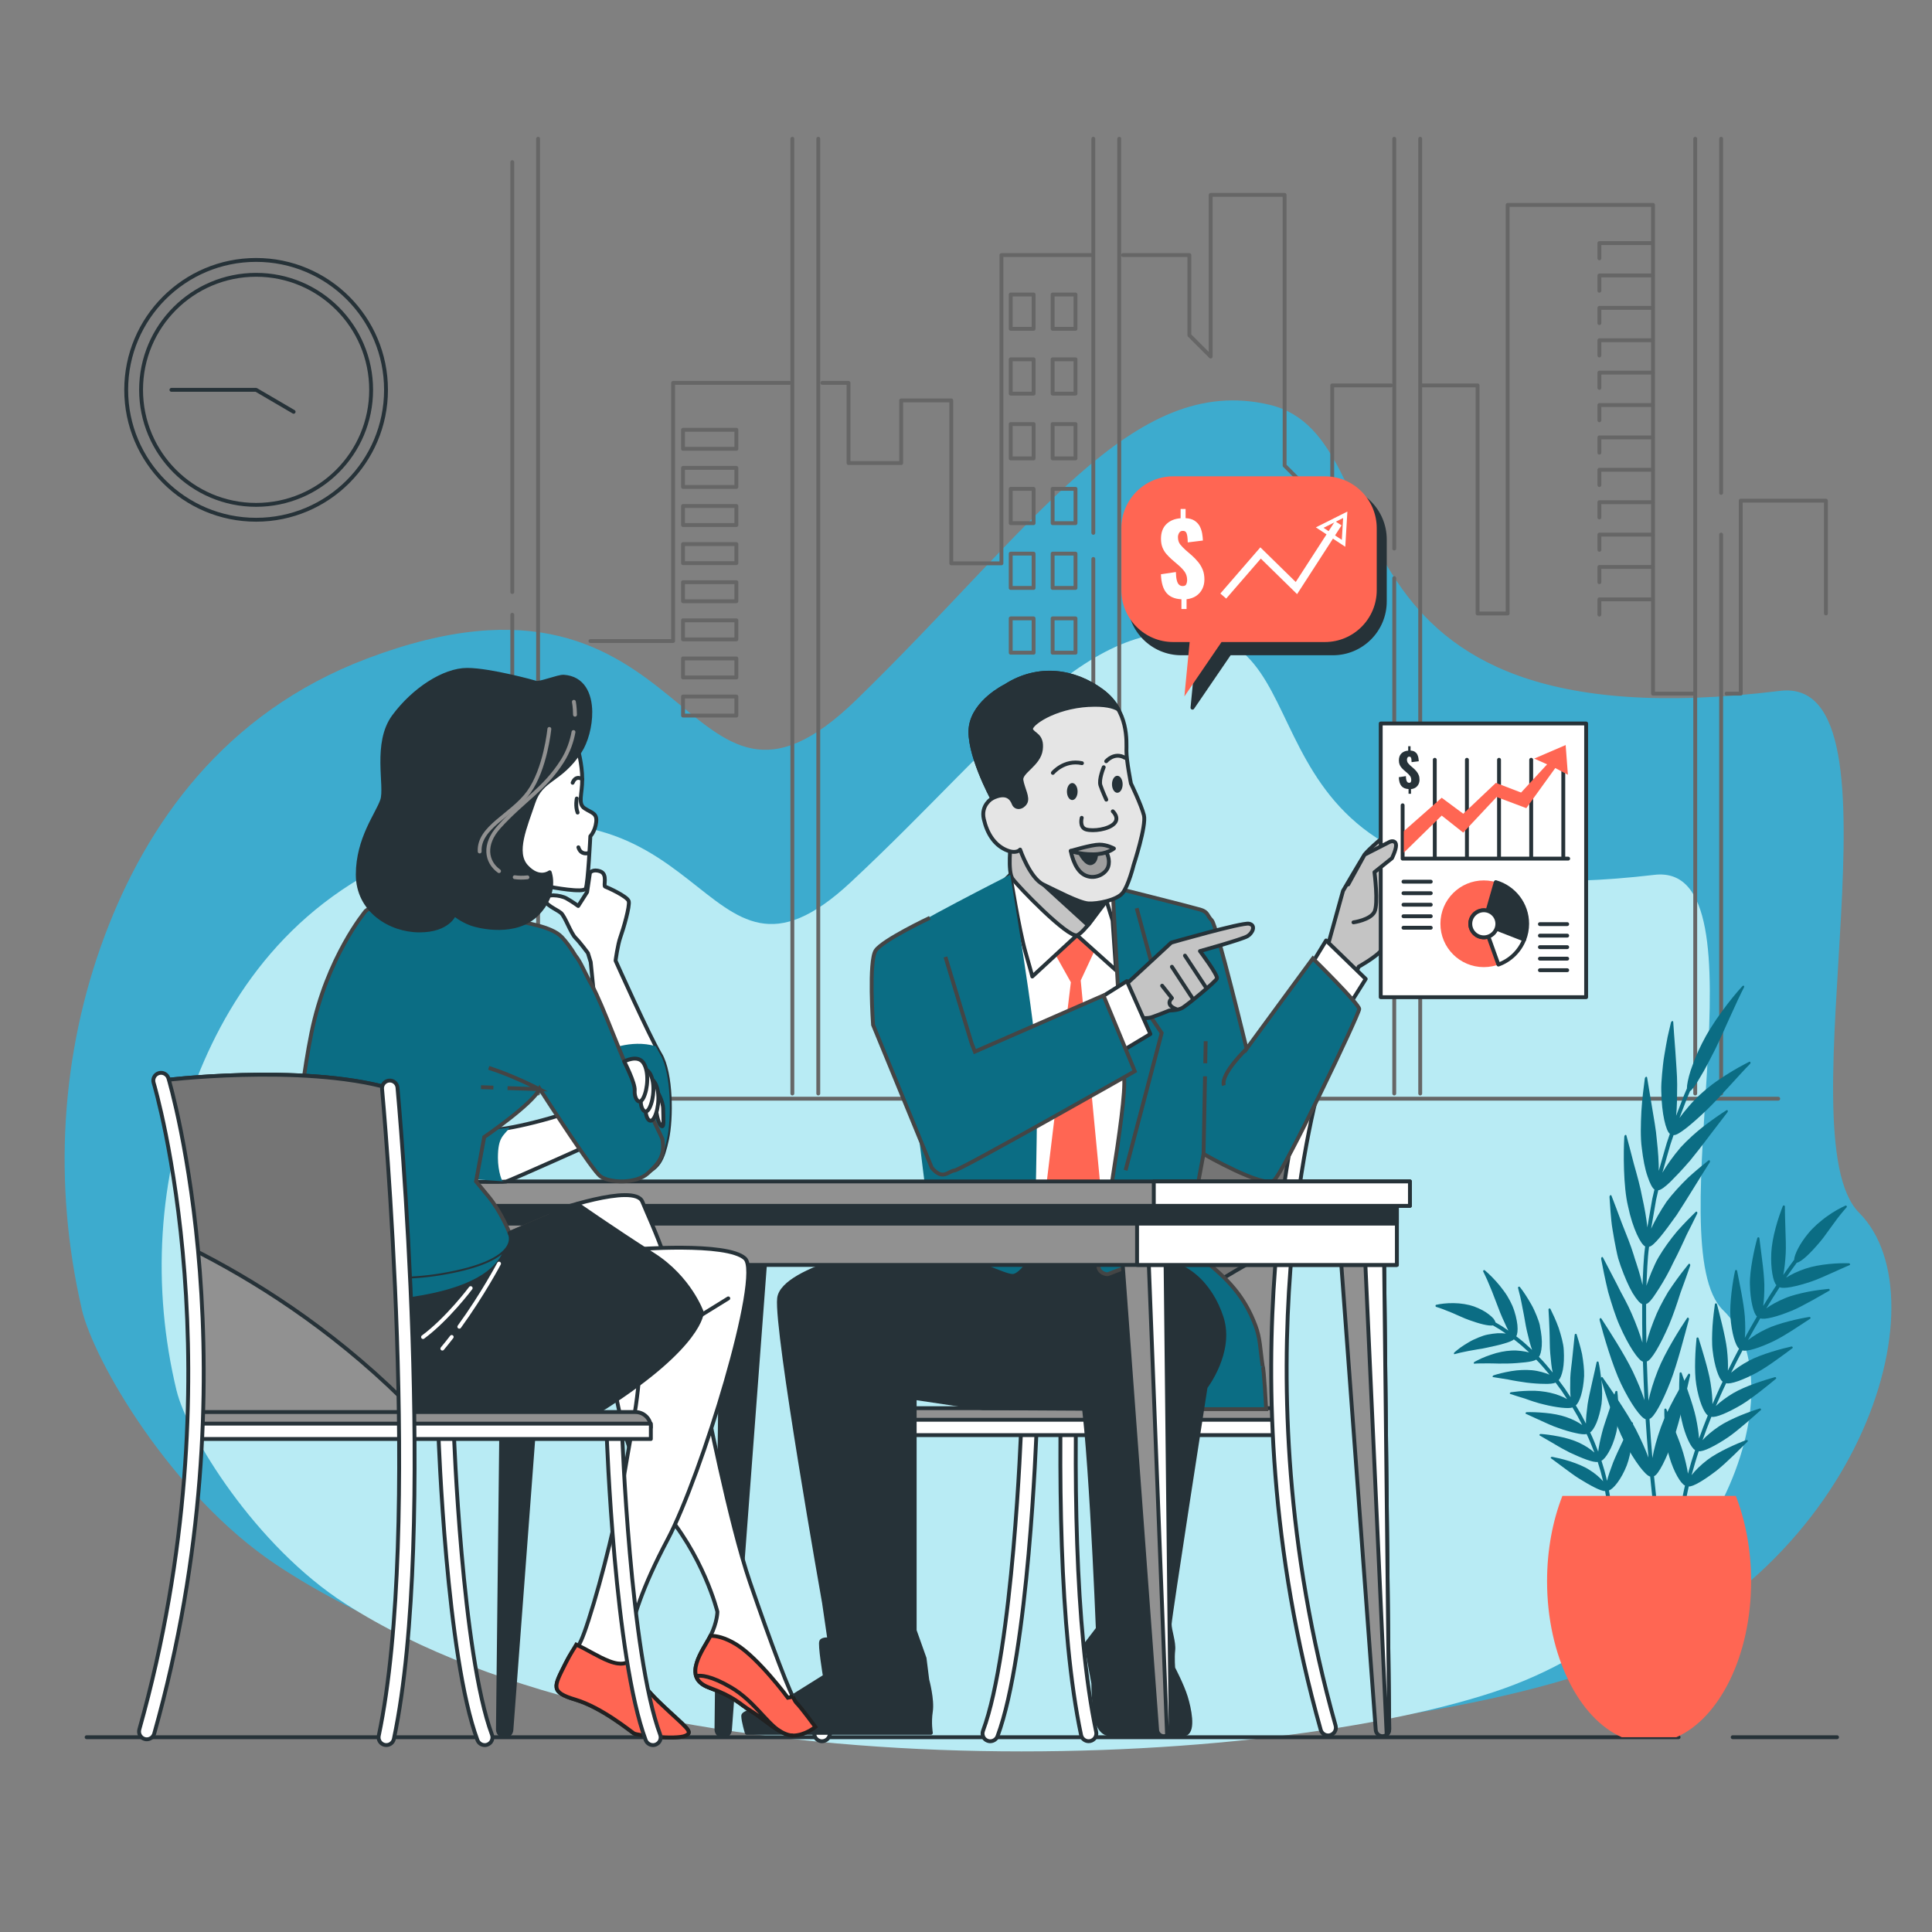 <?xml version="1.0" encoding="UTF-8"?>
<svg id="Layer_1" data-name="Layer 1" xmlns="http://www.w3.org/2000/svg" viewBox="0 0 500 500">
  <rect x="0" y="0" width="500" height="500" fill="#808080" stroke="none"/>
  <defs>
    <style>
      .cls-1 {
        fill: #3dabce;
      }

      .cls-2, .cls-3, .cls-4, .cls-5, .cls-6, .cls-7, .cls-8, .cls-9, .cls-10, .cls-11, .cls-12, .cls-13, .cls-14 {
        stroke-linecap: round;
        stroke-linejoin: round;
      }

      .cls-2, .cls-4, .cls-5, .cls-6, .cls-7, .cls-10, .cls-11, .cls-12, .cls-13, .cls-14 {
        stroke: #263238;
      }

      .cls-2, .cls-15 {
        fill: #fff;
      }

      .cls-3 {
        stroke: #666;
      }

      .cls-3, .cls-16, .cls-6, .cls-17, .cls-8, .cls-9, .cls-10, .cls-12 {
        fill: none;
      }

      .cls-4 {
        fill: #919191;
      }

      .cls-18, .cls-13 {
        fill: #263238;
      }

      .cls-5 {
        fill: #9e9e9e;
      }

      .cls-19 {
        fill: #b8ebf4;
      }

      .cls-16, .cls-20, .cls-21, .cls-17, .cls-22 {
        stroke-miterlimit: 10;
      }

      .cls-16, .cls-17, .cls-8 {
        stroke: #fff;
      }

      .cls-20 {
        stroke: #444;
      }

      .cls-20, .cls-23, .cls-22 {
        fill: #0b6d84;
      }

      .cls-6 {
        stroke-width: 1px;
      }

      .cls-7 {
        fill: #c4c4c4;
      }

      .cls-21 {
        stroke: #212121;
      }

      .cls-21, .cls-24 {
        fill: #ff6653;
      }

      .cls-17 {
        stroke-width: 2px;
      }

      .cls-22 {
        stroke: #444545;
      }

      .cls-9 {
        stroke: #919191;
      }

      .cls-11 {
        fill: #757575;
      }

      .cls-12 {
        stroke-width: 1px;
      }

      .cls-14 {
        fill: #e5e5e5;
      }
    </style>
  </defs>
  <path class="cls-1" d="M21.15,338.73c-7.41-32.14-5.59-65.84,6.01-96.72,10.7-28.48,30.66-57.49,67.8-71.56,86.26-32.68,80.67,55.39,126.7,10.62,46.03-44.77,71.29-84.82,106.98-76.29,35.69,8.53,8.35,89.19,132.01,74.02,34.71-4.26.58,115.14,20.48,135.05,22.38,22.38-.12,94.93-68.28,118.36-72.84,25.04-252.65,31.87-341.42-27.31-26.85-17.9-47.14-52.51-50.29-66.16Z"/>
  <path class="cls-19" d="M45.69,359.89c-6.45-26.83-4.86-54.95,5.23-80.72,9.31-23.77,26.68-47.98,59-59.73,75.06-27.28,70.2,46.23,110.26,8.87,40.06-37.36,62.04-70.79,93.09-63.68s7.26,74.44,114.88,61.78c30.21-3.55.5,96.1,17.83,112.71,19.48,18.68-.11,79.23-59.42,98.78-63.38,20.9-219.86,26.6-297.1-22.8-23.36-14.94-41.02-43.82-43.76-55.22Z"/>
  <g id="Floor">
    <g>
      <line class="cls-10" x1="448.42" y1="449.59" x2="475.42" y2="449.59"/>
      <line class="cls-10" x1="22.42" y1="449.59" x2="434.42" y2="449.59"/>
    </g>
  </g>
  <g id="City">
    <g>
      <polyline class="cls-3" points="446.84 179.51 450.5 179.51 450.5 129.57 472.55 129.57 472.55 158.76"/>
      <polyline class="cls-3" points="367.96 99.74 382.4 99.74 382.4 158.76 390.18 158.76 390.18 53.04 427.8 53.04 427.8 179.51 438.14 179.51"/>
      <polyline class="cls-3" points="290.64 66.01 307.81 66.01 307.81 86.77 313.32 92.28 313.32 50.44 332.46 50.44 332.46 120.49 344.78 132.82 344.78 99.74 359.99 99.74"/>
      <polyline class="cls-3" points="212.82 99.09 219.6 99.09 219.6 119.84 233.22 119.84 233.22 103.63 246.19 103.63 246.19 145.79 259.17 145.79 259.17 66.01 282.27 66.01"/>
      <polyline class="cls-3" points="152.8 165.9 174.2 165.9 174.2 99.09 204.31 99.09"/>
      <polyline class="cls-3" points="427.73 62.91 413.92 62.91 413.92 66.86"/>
      <polyline class="cls-3" points="427.73 71.29 413.92 71.29 413.92 75.24"/>
      <polyline class="cls-3" points="427.73 79.68 413.92 79.68 413.92 83.62"/>
      <polyline class="cls-3" points="427.73 88.06 413.92 88.06 413.92 92"/>
      <polyline class="cls-3" points="427.73 96.44 413.92 96.44 413.92 100.38"/>
      <polyline class="cls-3" points="427.73 104.82 413.92 104.82 413.92 108.77"/>
      <polyline class="cls-3" points="427.73 113.2 413.92 113.2 413.92 117.15"/>
      <polyline class="cls-3" points="427.73 121.58 413.92 121.58 413.92 125.53"/>
      <polyline class="cls-3" points="427.73 129.97 413.92 129.97 413.92 133.91"/>
      <polyline class="cls-3" points="427.73 138.35 413.92 138.35 413.92 142.29"/>
      <polyline class="cls-3" points="427.73 146.73 413.92 146.73 413.92 150.67"/>
      <polyline class="cls-3" points="427.73 155.11 413.92 155.11 413.92 159.06"/>
      <rect class="cls-3" x="176.77" y="111.23" width="13.8" height="4.93"/>
      <rect class="cls-3" x="176.77" y="121.09" width="13.8" height="4.93"/>
      <rect class="cls-3" x="176.77" y="130.95" width="13.8" height="4.93"/>
      <rect class="cls-3" x="176.77" y="140.81" width="13.8" height="4.93"/>
      <rect class="cls-3" x="176.77" y="150.67" width="13.8" height="4.93"/>
      <rect class="cls-3" x="176.77" y="160.54" width="13.8" height="4.93"/>
      <rect class="cls-3" x="176.77" y="170.4" width="13.8" height="4.93"/>
      <rect class="cls-3" x="176.77" y="180.26" width="13.8" height="4.93"/>
      <g>
        <rect class="cls-3" x="261.57" y="76.22" width="5.92" height="8.88"/>
        <rect class="cls-3" x="272.42" y="76.22" width="5.92" height="8.88"/>
      </g>
      <g>
        <rect class="cls-3" x="261.57" y="92.99" width="5.92" height="8.88"/>
        <rect class="cls-3" x="272.42" y="92.99" width="5.92" height="8.88"/>
      </g>
      <g>
        <rect class="cls-3" x="261.57" y="109.75" width="5.92" height="8.88"/>
        <rect class="cls-3" x="272.42" y="109.75" width="5.92" height="8.88"/>
      </g>
      <g>
        <rect class="cls-3" x="261.57" y="126.51" width="5.92" height="8.88"/>
        <rect class="cls-3" x="272.42" y="126.51" width="5.92" height="8.88"/>
      </g>
      <g>
        <rect class="cls-3" x="261.57" y="143.28" width="5.92" height="8.88"/>
        <rect class="cls-3" x="272.42" y="143.28" width="5.92" height="8.88"/>
      </g>
      <g>
        <rect class="cls-3" x="261.57" y="160.04" width="5.92" height="8.88"/>
        <rect class="cls-3" x="272.42" y="160.04" width="5.92" height="8.88"/>
      </g>
    </g>
  </g>
  <g id="Window">
    <g>
      <g>
        <line class="cls-3" x1="132.58" y1="153.21" x2="132.58" y2="41.96"/>
        <line class="cls-3" x1="132.58" y1="284.91" x2="132.58" y2="159.1"/>
      </g>
      <line class="cls-3" x1="168.8" y1="284.34" x2="460.2" y2="284.34"/>
      <g>
        <line class="cls-3" x1="205.06" y1="283" x2="205.06" y2="35.91"/>
        <line class="cls-3" x1="211.77" y1="283" x2="211.77" y2="35.91"/>
      </g>
      <g>
        <line class="cls-3" x1="282.95" y1="137.9" x2="282.95" y2="35.91"/>
        <line class="cls-3" x1="282.95" y1="283" x2="282.95" y2="144.66"/>
        <line class="cls-3" x1="289.66" y1="283" x2="289.66" y2="35.91"/>
      </g>
      <g>
        <line class="cls-3" x1="360.83" y1="141.96" x2="360.83" y2="35.91"/>
        <line class="cls-3" x1="360.83" y1="283" x2="360.83" y2="149.61"/>
        <line class="cls-3" x1="367.55" y1="283" x2="367.55" y2="35.91"/>
      </g>
      <g>
        <line class="cls-3" x1="438.72" y1="283" x2="438.72" y2="35.91"/>
        <line class="cls-3" x1="445.43" y1="127.55" x2="445.43" y2="35.91"/>
        <line class="cls-3" x1="445.43" y1="283" x2="445.43" y2="138.35"/>
      </g>
      <line class="cls-3" x1="139.26" y1="283" x2="139.26" y2="35.91"/>
    </g>
  </g>
  <path class="cls-23" d="M398.55,343.19c-.16-.84-.49-1.73-.87-2.68-.39-.94-.82-1.95-1.35-2.87-1.04-1.85-2.19-3.58-2.99-4.56-.18-.23-.54-.05-.47.24.15.61.35,1.42.58,2.33.21.92.41,1.97.61,3.01.44,2.06.74,4.26,1.11,5.83.24.97.46,1.88.67,2.71.22.83.44,1.55.67,2.15l-2-1.82c-.67-.61-1.4-1.13-2.11-1.7.3-.48.44-1.55.3-2.95-.16-1.36-.54-3.14-1.3-4.95-.33-.78-.79-1.64-1.33-2.54-.55-.89-1.21-1.75-1.89-2.61-1.37-1.68-2.89-3.17-3.9-4.01-.23-.2-.55.05-.42.32.29.58.66,1.34,1.05,2.21.37.87.78,1.85,1.2,2.86.76,1.97,1.55,4.04,2.15,5.59.39.94.76,1.8,1.13,2.56.34.79.67,1.49.98,2.05l-1.64-1.12-1.71-1.01c-.05-.27-.22-.59-.49-.95-.29-.34-.68-.7-1.17-1.08-.96-.78-2.35-1.53-3.94-2.11-1.42-.5-3.37-.82-5.21-.84-1.84-.03-3.55.2-4.54.44-.23.06-.21.47,0,.53.94.27,2.47.84,4.03,1.5,1.57.65,3.16,1.44,4.45,1.89,2.67.97,5.09,1.6,6.23,1.41l1.7,1c.56.35,1.09.74,1.63,1.1-.63-.07-1.35-.11-2.13-.08-.8.06-1.65.17-2.52.34-.72.13-1.56.41-2.41.76-.85.36-1.69.72-2.5,1.21-.8.47-1.55.95-2.18,1.39-.64.47-1.17.91-1.56,1.25-.18.15-.18.52,0,.47.78-.24,2.1-.53,3.63-.83.78-.14,1.59-.28,2.37-.42.79-.11,1.57-.24,2.28-.41,1.61-.35,3.14-.66,4.43-1.05,1.27-.36,2.23-.71,2.67-1.12.67.55,1.38,1.05,2.02,1.63l1.93,1.75c-.62-.16-1.33-.3-2.11-.39-.78-.1-1.62-.15-2.54-.09-1.52.07-3.45.44-5.23,1.07-.89.3-1.71.61-2.44.94-.73.34-1.36.66-1.82.91-.21.11-.27.48-.08.47.85-.08,2.24-.07,3.85-.08.8-.01,1.61.05,2.44.05.84,0,1.64-.01,2.36-.01,1.63-.03,3.28-.18,4.58-.32,1.3-.14,2.33-.37,2.81-.7,1.24,1.22,2.33,2.57,3.45,3.9-1.19-.48-2.73-.97-4.55-1.15-1.54-.13-3.49-.09-5.37.24-1.88.32-3.54.75-4.56,1.09-.23.08-.35.43-.15.45.88.14,2.34.37,3.89.62,1.55.34,3.39.6,4.81.81,1.64.2,3.27.32,4.62.32,1.32.04,2.36-.06,2.88-.33l1.55,2.1,1.44,2.17c-1.11-.61-2.61-1.25-4.42-1.65-1.51-.33-3.48-.58-5.41-.5-1.91.04-3.65.23-4.71.38-.25.05-.4.36-.21.43.84.28,2.25.74,3.86,1.22,1.56.57,3.32,1.16,4.79,1.49,1.62.41,3.23.7,4.57.85,1.34.14,2.36.17,2.91-.06l1.32,2.25,1.21,2.31c-1.04-.73-2.47-1.51-4.23-2.09-1.44-.5-3.41-.88-5.34-1.05-1.91-.18-3.66-.23-4.79-.19-.25,0-.44.33-.24.41.87.37,2.21,1.05,3.78,1.73,1.53.7,3.17,1.47,4.61,1.94,1.57.57,3.13,1.03,4.45,1.31,1.28.3,2.32.42,2.89.26.75,1.57,1.39,3.19,2.02,4.8-.96-.84-2.32-1.77-3.96-2.55-1.4-.64-3.29-1.24-5.19-1.6-1.88-.38-3.61-.59-4.73-.66-.25-.02-.47.28-.29.38.83.45,2.08,1.25,3.57,2.07,1.39.86,3.03,1.76,4.33,2.41,3.07,1.42,5.94,2.57,7.13,2.38l.76,2.49.64,2.52c-.84-.95-2.06-2.05-3.62-3-1.26-.82-3.17-1.59-4.94-2.17-1.83-.58-3.57-.96-4.62-1.16-.24-.05-.5.22-.34.35.7.55,1.98,1.42,3.27,2.42,1.35.98,2.75,2.07,4.02,2.85,2.83,1.76,5.57,3.26,6.74,3.24.31,1.7.54,3.42.61,5.13.01.21.24.37.52.38.28,0,.51-.19.5-.42-.08-1.78-.31-3.53-.63-5.27,1.1-.31,3.18-2.83,4.6-6.45.59-1.54,1.07-3.67,1.3-5.71.29-2.06.28-3.99.32-5.21,0-.28-.39-.33-.51-.07-.51,1.11-1.34,2.93-2.21,4.85-.91,1.91-1.81,3.84-2.42,5.35-.7,1.86-1.29,3.52-1.58,4.77-.2-.88-.44-1.75-.66-2.62l-.78-2.59c.52-.23,1.2-1.03,1.89-2.24.7-1.22,1.36-2.84,1.84-4.7.45-1.62.59-3.72.65-5.78-.02-2.01-.11-3.99-.27-5.15-.03-.27-.43-.27-.52,0-.34,1.15-1.01,3.08-1.67,5.04-.63,1.95-1.4,4.02-1.77,5.56-.49,1.92-.86,3.64-.99,4.92-.65-1.68-1.31-3.36-2.09-4.98.49-.29,1.08-1.17,1.64-2.46.52-1.27.99-2.95,1.3-4.87.21-1.61.21-3.76.02-5.78-.22-1.99-.51-3.94-.78-5.07-.06-.26-.46-.22-.51.05-.23,1.17-.7,3.15-1.15,5.17-.43,2-.95,4.12-1.18,5.7-.25,1.95-.45,3.71-.43,4.99l-1.25-2.39-1.37-2.33c.45-.34.97-1.29,1.36-2.61.39-1.32.68-3.04.79-4.97.05-1.62-.19-3.72-.54-5.73-.45-1.99-1.02-3.89-1.39-5.05-.08-.27-.49-.18-.51.1-.12,1.23-.33,3.23-.55,5.34-.18,2.05-.55,4.21-.59,5.8-.04,1.95-.07,3.73.08,5.01l-1.49-2.25-1.6-2.17c.42-.39.82-1.37,1.1-2.74.25-1.35.34-3.1.22-5.04-.07-1.69-.68-3.73-1.32-5.75-.7-1.96-1.58-3.78-2.13-4.9-.14-.25-.52-.12-.5.17.1,1.25.17,3.33.26,5.41.09,2.09.03,4.31.19,5.89.18,1.97.33,3.75.64,4.99-1.15-1.38-2.29-2.79-3.57-4.06.37-.44.64-1.46.74-2.87.1-1.41-.08-3.13-.48-5.07Z"/>
  <path class="cls-23" d="M437.18,300.63c1.5-1.84,3.5-4.37,5.28-6.77,1.82-2.37,3.54-4.62,4.59-5.99.25-.31.05-.72-.25-.53-1.33.83-3.42,2.27-5.69,3.98-2.23,1.72-4.45,3.76-6.13,5.58-1.95,2.29-3.61,4.63-4.75,6.58l1.38-4.88.7-2.43.81-2.4c1.16.14,4.66-2.76,8.7-6.62,3.47-3.37,8.63-9.37,11.07-11.79.27-.29.1-.72-.21-.56-1.37.71-3.69,1.91-6.03,3.44-1.17.76-2.42,1.57-3.54,2.42-1.12.86-2.18,1.73-3.08,2.57-1.13,1.03-2.13,2.1-3.02,3.14-.9,1.04-1.7,2.04-2.36,2.95.91-2.3,1.72-4.64,2.72-6.91.64-.45,1.6-1.79,2.68-3.71,1.18-1.88,2.41-4.38,3.81-7.08.6-1.21,1.23-2.62,1.92-4.08.33-.74.66-1.5,1-2.26.35-.76.69-1.51,1.03-2.26,1.35-3,2.66-5.81,3.53-7.48.2-.38-.13-.62-.43-.3-1.31,1.41-3.32,3.82-5.29,6.54-.49.68-.98,1.38-1.47,2.07-.46.71-.92,1.42-1.37,2.12-.9,1.39-1.66,2.78-2.28,4.01-1.33,2.56-2.26,5.06-2.97,7.09-.65,2.06-.97,3.71-.96,4.64l-.75,1.74-.68,1.77-1.36,3.54c.11-1.1.19-2.36.22-3.72.02-1.36.04-2.83.05-4.33,0-1.27-.06-2.69-.17-4.19-.1-1.49-.2-3.03-.3-4.52-.26-3.01-.41-5.8-.55-7.53-.03-.39-.49-.24-.6.2-.22.96-.51,2.22-.85,3.65-.28,1.45-.57,3.07-.84,4.71-.3,1.64-.44,3.37-.6,4.96-.14,1.61-.25,3.1-.2,4.4.08,5.89,1.23,10.35,2.22,11.04l-.8,2.37c-.25.8-.46,1.6-.7,2.4l-1.37,4.81c.02-2.21-.17-5.02-.51-8.05-.19-2.5-.78-5.67-1.27-8.64-.5-2.99-.96-5.76-1.24-7.45-.06-.39-.52-.19-.59.25-.25,1.97-.7,5.15-.89,8.5-.17,3.37-.26,6.84.1,9.43.34,2.93.82,5.47,1.49,7.37.62,1.89,1.27,3.11,1.79,3.41l-.56,2.43-.43,2.46-.85,4.93c-.21-2.2-.69-4.97-1.36-7.96-.45-2.48-1.3-5.56-2.13-8.49-.73-2.89-1.47-5.63-1.92-7.31-.1-.38-.53-.14-.55.31-.24,3.97-.28,12.92.97,17.99,1.19,5.78,3.34,9.92,4.43,10.38-.46,3.3-.52,6.64-.69,9.97-.24-1.08-.57-2.3-.96-3.6-.2-.65-.41-1.33-.64-2.03-.24-.7-.48-1.41-.68-2.13-.72-2.41-1.95-5.4-3.07-8.23-1.03-2.81-2.05-5.47-2.68-7.1-.14-.37-.54-.08-.51.37.07.99.17,2.3.27,3.79.13,1.48.24,3.11.55,4.81.27,1.68.58,3.39.91,4.98.17.79.32,1.56.52,2.28.22.72.44,1.4.66,2.02,1.01,2.81,2.06,5.2,3.04,6.89,1.03,1.68,1.92,2.73,2.5,2.91-.03,3.32.02,6.65.07,9.97-.64-2.13-1.58-4.76-2.79-7.51-.49-1.15-1.11-2.42-1.8-3.72-.35-.65-.7-1.31-1.06-1.97-.34-.68-.69-1.36-1.02-2.03-1.42-2.73-2.74-5.25-3.54-6.79-.19-.36-.55-.02-.46.43.37,1.98,1,5.22,1.8,8.49.91,3.13,1.93,6.36,2.96,8.67,2.31,5.28,4.87,9.05,6.04,9.36.1,3.32.24,6.64.41,9.96-.68-2.11-1.76-4.7-3.03-7.41-2.18-4.52-6.32-10.9-8.14-13.71-.21-.32-.55.02-.44.44.93,3.67,3.35,11.92,5.54,16.45,2.49,5.19,5.17,8.88,6.35,9.15.22,3.32.45,6.63.74,9.94-.77-2.08-1.91-4.64-3.27-7.31-2.32-4.45-6.68-10.68-8.58-13.42-.22-.31-.55.04-.43.45,1.07,3.63,3.73,11.78,6.08,16.25,2.65,5.11,5.46,8.71,6.64,8.94.32,3.3.68,6.6,1.1,9.89.05.42.33.72.6.68.28-.04.46-.4.4-.82-.42-3.27-.77-6.56-1.1-9.85,1.11-.34,3.18-4.42,5.1-9.81,1.62-4.66,3.42-12.7,4.23-16.2.09-.4-.26-.71-.46-.4-1.71,2.72-5.47,9.15-7.12,13.83-1.04,2.89-1.78,5.67-2.17,7.88-.3-3.37-.53-6.75-.75-10.13,1.13-.3,3.34-4.31,5.42-9.64,1.79-4.6,3.82-12.58,4.76-16.04.1-.4-.24-.72-.45-.41-1.79,2.65-5.77,8.95-7.57,13.58-1.14,2.85-1.95,5.6-2.43,7.81-.17-3.38-.31-6.77-.42-10.15,1.14-.26,3.47-4.2,5.74-9.45.96-2.26,2.04-5.38,2.97-8.34,1.05-2.82,1.96-5.41,2.5-6.99.12-.36-.21-.69-.42-.42-.95,1.17-2.51,3.15-4.11,5.46-.4.58-.8,1.17-1.2,1.78-.37.63-.73,1.26-1.08,1.89-.69,1.26-1.33,2.5-1.83,3.64-1.2,2.81-2.16,5.53-2.68,7.72-.06-3.39-.11-6.77-.08-10.16.57-.11,1.48-1.13,2.53-2.77,1.09-1.62,2.42-3.79,3.67-6.24.27-.53.55-1.1.83-1.71.31-.61.63-1.24.97-1.9.65-1.31,1.3-2.7,1.92-4.04.57-1.35,1.28-2.64,1.85-3.79.56-1.14,1.06-2.15,1.44-2.92.17-.35-.12-.71-.37-.47-1.1,1.06-2.9,2.87-4.78,4.98-1.79,2.12-3.54,4.56-4.8,6.7-.4.66-.73,1.32-1.02,1.97-.3.65-.58,1.3-.85,1.93-.52,1.26-.96,2.46-1.31,3.54.18-3.37.22-6.75.69-10.1,1.19-.11,3.91-3.68,7.15-8.23,2.61-3.99,6.69-10.75,8.54-13.6.2-.33-.04-.72-.32-.51-1.21.95-3.19,2.57-5.29,4.48-1.98,1.93-4.04,4.17-5.52,6.15-1.68,2.47-3.08,4.98-4.03,7.03l.86-4.99.43-2.5.57-2.47c.58.01,1.69-.79,3.08-2.12,1.34-1.34,3.12-3.18,4.93-5.3Z"/>
  <path class="cls-23" d="M463.7,339.23c3.18-1.36,7.76-4.1,9.73-5.21.23-.12.07-.48-.21-.46-1.2.11-3.16.35-5.27.74-2.07.42-4.3.96-5.9,1.64-2,.82-3.73,1.78-4.94,2.67,1.11-1.85,2.29-3.67,3.46-5.48,1.04.52,4.44-.21,8.21-1.47,1.62-.55,3.6-1.46,5.43-2.27,1.82-.84,3.49-1.55,4.48-1.99.23-.09.09-.45-.18-.46-1.17-.05-3.12-.02-5.21.19-2.09.21-4.32.61-5.96,1.17-2.05.67-3.81,1.54-5.09,2.35.91-1.29,1.81-2.6,2.76-3.86,1.17-.18,3.54-2.46,6.01-5.4.55-.65,1.15-1.42,1.73-2.26.6-.83,1.23-1.7,1.85-2.54,1.21-1.71,2.48-3.22,3.3-4.14.18-.21-.04-.55-.3-.43-1.14.51-3,1.47-4.77,2.77-.9.63-1.76,1.36-2.58,2.06-.78.73-1.53,1.45-2.09,2.13-2.41,2.85-3.78,5.72-3.83,7.04-.98,1.29-1.89,2.62-2.83,3.94.32-1.45.51-3.39.64-5.53.09-1.8,0-4.15-.08-6.42-.07-2.26-.14-4.45-.14-5.79,0-.31-.42-.35-.54-.06-.49,1.29-1.27,3.39-1.85,5.63-.61,2.23-1.03,4.59-1.12,6.41-.21,4.16.49,7.57,1.32,8.39-1.16,1.79-2.32,3.57-3.41,5.39.2-1.48.31-3.41.29-5.55-.05-1.8-.27-4.11-.57-6.35-.28-2.24-.55-4.35-.71-5.64-.04-.3-.45-.32-.54-.02-.72,2.57-2.02,8.38-1.91,12,.08,4.14.92,7.49,1.82,8.28-1.08,1.83-2.12,3.69-3.14,5.55.16-1.48.13-3.43,0-5.55-.26-3.55-1.52-9.27-2-11.82-.06-.29-.47-.29-.53,0-.57,2.55-1.46,8.39-1.19,11.98.29,4.11,1.3,7.43,2.23,8.17-1.01,1.87-1.95,3.78-2.9,5.68.09-1.48,0-3.42-.24-5.54-.42-3.53-1.95-9.17-2.59-11.67-.07-.28-.48-.26-.53.03-.18,1.28-.45,3.39-.61,5.61-.13,2.24-.2,4.57.03,6.37.46,4.08,1.62,7.37,2.58,8.06-.93,1.91-1.76,3.87-2.63,5.82.02-1.48-.16-3.41-.5-5.53-.26-1.76-.88-4.04-1.48-6.17-.6-2.13-1.23-4.15-1.62-5.38-.09-.28-.49-.24-.52.05-.26,2.56-.67,8.42-.06,12.01.64,4.08,2,7.3,2.98,7.94-.79,1.98-1.57,3.96-2.27,5.97-.1-1.49-.38-3.4-.83-5.5-.39-1.76-1.08-3.98-1.82-6.11-.7-2.11-1.41-4.11-1.86-5.33-.1-.28-.51-.22-.52.08-.16,2.61-.29,8.53.53,12.09.89,4.07,2.43,7.19,3.47,7.76-.68,2.02-1.28,4.07-1.84,6.12-.21-1.48-.64-3.37-1.24-5.44-1.01-3.43-3.38-8.84-4.35-11.26-.11-.27-.52-.19-.52.11-.05,2.62.2,8.63,1.27,12.15,1.18,4.04,2.98,7.03,4.07,7.5-.48,2.08-.89,4.17-1.15,6.31-.03.27.18.52.46.54.28.02.52-.17.55-.43.25-2.07.65-4.14,1.12-6.18,1.13.11,4.09-1.71,7.21-4.11,2.67-2.1,6.34-5.89,8.01-7.5.19-.18-.06-.49-.32-.39-2.28.83-7.39,3.04-10.16,5.19-1.7,1.31-3.09,2.7-4.01,3.89.57-2.08,1.17-4.15,1.86-6.2,1.12.21,4.23-1.35,7.53-3.56,2.82-1.94,6.79-5.54,8.52-7.08.2-.18-.04-.5-.3-.42-1.15.37-3.04,1.02-5.03,1.83-1.94.82-4.02,1.81-5.45,2.78-1.79,1.2-3.3,2.48-4.3,3.6.71-2.04,1.5-4.05,2.3-6.06,1.13.3,4.3-1.07,7.76-3.1,2.94-1.78,7.11-5.21,8.93-6.72.2-.17-.01-.51-.28-.43-1.17.33-3.1.91-5.13,1.63-2.02.72-4.09,1.61-5.62,2.5-1.85,1.1-3.42,2.3-4.51,3.34.87-1.98,1.72-3.96,2.67-5.91,1.1.35,4.36-.82,7.91-2.72,1.51-.83,3.38-2.06,5.05-3.27,1.7-1.2,3.25-2.36,4.18-3.06.22-.16.02-.5-.26-.44-2.38.52-7.82,1.98-10.92,3.65-1.91,1.01-3.53,2.14-4.68,3.13.97-1.93,1.92-3.87,2.95-5.78,1.07.4,4.4-.64,8.02-2.37,3.13-1.51,7.55-4.58,9.5-5.83.22-.15.04-.5-.23-.45-2.4.36-7.89,1.56-11.06,3.08-1.97.91-3.61,1.98-4.81,2.91,1.04-1.89,2.09-3.78,3.19-5.64,1.05.45,4.43-.43,8.12-1.96Z"/>
  <path class="cls-24" d="M419.73,449.59h14.11c11.16-4.9,19.35-21.11,19.35-40.37,0-8.11-1.46-15.68-3.97-22.09h-44.87c-2.51,6.42-3.97,13.98-3.97,22.09,0,19.26,8.2,35.48,19.35,40.37Z"/>
  <g id="Clock">
    <g>
      <circle class="cls-12" cx="66.28" cy="100.89" r="33.62"/>
      <circle class="cls-6" cx="66.28" cy="100.89" r="29.77"/>
      <polyline class="cls-10" points="75.99 106.57 66.28 100.89 44.37 100.89"/>
    </g>
  </g>
  <path class="cls-13" d="M305.72,126.19h39.24c7.42,0,13.43,6.01,13.43,13.43v16.03c0,7.42-6.01,13.43-13.43,13.43h-26.74l-9.61,14.07,1.36-14.07h-4.24c-7.42,0-13.43-6.01-13.43-13.43v-16.03c0-7.42,6.01-13.43,13.43-13.43Z"/>
  <path class="cls-24" d="M303.63,123.27h39.24c7.42,0,13.43,6.01,13.43,13.43v16.03c0,7.42-6.01,13.43-13.43,13.43h-26.74l-9.61,14.07,1.36-14.07h-4.24c-7.42,0-13.43-6.01-13.43-13.43v-16.03c0-7.42,6.02-13.43,13.43-13.43Z"/>
  <path class="cls-15" d="M305.75,157.59v-2.5c-1.74-.08-3.04-.64-3.9-1.68s-1.33-2.63-1.4-4.79l3.87-.58c.02.88.09,1.58.23,2.12.13.54.33.93.59,1.16.26.24.58.35.95.35.47,0,.78-.16.92-.48.14-.32.22-.66.22-1.01,0-.84-.2-1.55-.59-2.13-.4-.58-.94-1.17-1.63-1.76l-1.79-1.54c-.51-.46-.96-.92-1.38-1.4s-.74-1.04-1-1.67c-.25-.63-.38-1.39-.38-2.26,0-1.6.46-2.85,1.38-3.76.92-.91,2.15-1.42,3.7-1.54v-2.4h1.29v2.38c.98.05,1.76.27,2.35.67.59.4,1.03.88,1.33,1.46.29.58.5,1.2.61,1.85.11.65.17,1.25.19,1.81l-3.92.48c-.02-.61-.05-1.14-.11-1.59-.06-.45-.18-.8-.35-1.05-.18-.24-.46-.36-.85-.34-.42,0-.73.18-.93.53-.2.35-.3.71-.3,1.06,0,.81.21,1.46.62,1.96.41.5.86.96,1.35,1.4l1.72,1.49c.57.52,1.1,1.08,1.58,1.67.48.59.86,1.25,1.15,1.97.29.73.43,1.56.43,2.5,0,.89-.18,1.71-.55,2.45-.37.74-.9,1.34-1.59,1.81-.69.46-1.52.74-2.48.85v2.53h-1.29Z"/>
  <g>
    <polyline class="cls-17" points="316.58 154.26 326.24 143.11 335.51 152.19 346.35 135.42"/>
    <polygon class="cls-16" points="348.15 133.23 341.54 136.54 347.71 140.61 348.15 133.23"/>
  </g>
  <g>
    <path class="cls-2" d="M281.73,450.62c.14,0,.27-.01.42-.04,1.08-.23,1.77-1.29,1.54-2.37-11.31-53.58-.97-166.24-.86-167.38.1-1.1-.71-2.08-1.8-2.18-1.09-.1-2.08.7-2.18,1.8-.11,1.14-10.5,114.4.93,168.58.2.94,1.03,1.59,1.95,1.59Z"/>
    <path class="cls-4" d="M340.05,278.64s-36.12-4.52-59.2,2.01l-3.51,87.8h54.19s-3.51-47.16,8.53-89.81Z"/>
    <path class="cls-11" d="M280.84,280.65c23.08-6.52,59.2-2.01,59.2-2.01-4.13,14.64-6.43,29.81-7.67,43.42-15.98,7.99-35.87,20.39-54.75,38.96l3.21-80.37Z"/>
    <g>
      <path class="cls-2" d="M212.74,450.63c.81,0,1.57-.5,1.88-1.3,8.02-21.56,10.04-77.52,10.12-79.89.04-1.11-.83-2.03-1.93-2.07-1.09-.04-2.03.83-2.07,1.93-.02.57-2.08,57.69-9.88,78.64-.38,1.04.14,2.19,1.18,2.57.23.09.47.13.7.13Z"/>
      <path class="cls-2" d="M256.28,450.63c.81,0,1.58-.5,1.88-1.3,8.02-21.56,10.04-77.52,10.12-79.89.04-1.11-.83-2.03-1.93-2.07-1.09-.04-2.03.83-2.07,1.93-.02.57-2.08,57.69-9.88,78.64-.38,1.04.14,2.19,1.18,2.57.23.09.47.13.7.13Z"/>
      <path class="cls-4" d="M213.28,368.41h119.16v-3.97h-115.19c-2.19,0-3.97,1.78-3.97,3.97h0Z"/>
      <rect class="cls-2" x="213.28" y="367.44" width="119.16" height="3.97"/>
    </g>
    <path class="cls-2" d="M343.73,449.13c.18,0,.36-.02.54-.08,1.06-.3,1.68-1.4,1.38-2.47-26.02-92.3-3.93-166.61-3.7-167.35.32-1.06-.27-2.17-1.33-2.5-1.05-.32-2.17.27-2.5,1.33-.23.75-22.68,76.12,3.68,169.61.25.88,1.05,1.46,1.92,1.46Z"/>
  </g>
  <path class="cls-13" d="M294.57,319.97h-49.03l-14.01,2.46s-28.97,5.44-29.9,13.57c-.93,8.13,11.62,78.77,11.62,78.77l1.39,9.53s-1.63-.23-2.09.46c-.46.7.93,9.06.93,9.06l-11.15,6.97s-9.99,1.86-9.99,3.25.93,4.42.93,4.42h47.64s-.46-2.56,0-5.58-.93-8.13-.93-8.13l-.7-5.58-2.56-7.2v-60.18l17.69,2.65,53.07.29s8.83-15.9,6.85-23.85-2.56-8.13-5.35-11.39c-2.79-3.25-14.41-9.53-14.41-9.53Z"/>
  <polygon class="cls-2" points="261.45 226.38 256.39 231.33 258.74 296.92 261.1 322.86 292.4 324.15 294.55 240.12 290.51 231.11 261.45 226.38"/>
  <polygon class="cls-24" points="272.72 246.31 277.14 254.21 269.86 314.45 277.38 325.6 285.42 313.67 279.69 253.74 284.34 243.75 279 237.25 272.72 246.31"/>
  <path class="cls-2" d="M261.45,226.38s2.34,14.49,3.95,20.05,1.76,6.29,1.76,6.29l11.56-10.68,10.1,9.07-.88-12.88-2.78-8.93-19.47-6.44-4.25,3.51Z"/>
  <path class="cls-7" d="M343.34,245.8l4.23-15.24s4.68-8,5.58-9.36,6.04-5.58,6.04-5.58l.15,27.01s-.3,1.66-1.96,3.47-5.73,4.07-5.73,4.07l-.91,1.96-7.39-6.34Z"/>
  <rect class="cls-2" x="357.33" y="187.24" width="53.16" height="70.83"/>
  <path class="cls-7" d="M348.92,228.9l4.23-7.7s5.89-3.02,6.49-3.32,1.66-.3,1.66.9-1.06,3.32-1.06,3.32l-4.53,3.62s1.06,8.15,0,10.26c-1.06,2.11-5.43,2.72-5.43,2.72"/>
  <polygon class="cls-2" points="339.41 249.58 343.19 243.39 353.45 253.35 349.37 259.84 339.41 249.58"/>
  <g>
    <path class="cls-22" d="M326.78,353.57c-.68-4.59-.62-7.21-1.87-10.51-2.88-7.65-7.14-12.03-13.42-17.06-1.07-.86-3.45-8.93-3.45-8.93l3.43-18.43s15.65,9,18.22,6.86c2.57-2.14,22.08-43.09,22.08-44.37s-12-13.08-12-13.08l-17.15,23.37s-7.72-31.94-9-33.23c-1.29-1.29-.86-2.14-3-2.79s-22.68-5.8-22.68-5.8c0,0,2.1,42.03,2.96,49.1.86,7.07-6.64,47.16-6.64,48.88s1.93,2.36,2.57,2.14,8.15-3.43,11.58-3c3.27.41,7.16,2.16,10.49,6.4l.84,31.57h17.94s-.57-10.82-.9-11.13Z"/>
    <polyline class="cls-22" points="294.17 235.04 298.84 252.27 293.82 257.29 300.64 267.34 291.3 302.87"/>
    <g>
      <path class="cls-22" d="M290.87,308.75s-1.33,11.98-1.33,13.64,11.97,1.05,16.96,2.33"/>
      <line class="cls-22" x1="311.86" y1="278.55" x2="311.48" y2="298.64"/>
      <line class="cls-22" x1="312.03" y1="269.46" x2="311.92" y2="275.18"/>
      <path class="cls-22" d="M322.63,271.41s-6.85,6.58-5.88,9.49"/>
    </g>
  </g>
  <path class="cls-7" d="M261.6,218.18s-.88,7.32.44,9.22,14.34,15.37,16.69,14.64c2.34-.73,8.78-11.12,9.22-12.44s-21.08-12.88-22.54-13.47c-1.46-.59-3.22.59-3.81,2.05Z"/>
  <polygon class="cls-13" points="270.04 228.93 281.58 239.45 286.55 232.91 270.04 228.93"/>
  <path class="cls-14" d="M260.14,177.59s-7.89,3.86-8.89,10.4,5.54,18.62,5.54,18.62c0,0-3.02,1.68-2.18,5.37.84,3.69,2.68,6.54,5.54,7.89s3.86,0,3.86,0c0,0,2.52,7.38,6.04,9.06,3.52,1.68,9.23,4.7,11.58,4.87s7.38-.84,8.89-2.68,2.85-7.21,2.85-7.21c0,0,3.36-10.24,2.68-12.92s-3.36-8.22-3.36-8.22c0,0-1.17-5.87-1.17-8.39s.67-10.4-6.38-15.6c-7.05-5.2-16.44-6.71-25-1.18Z"/>
  <path class="cls-13" d="M281.78,182.45c4.18-.23,6.41.39,7.63,1.13-.95-1.7-2.3-3.37-4.27-4.82-7.05-5.2-16.44-6.71-25-1.17,0,0-7.89,3.86-8.89,10.4s5.54,18.62,5.54,18.62c3.69-1.85,5.03,0,5.54,1.34s2.18,1.18,3.02-.17c.84-1.34-.67-3.69-1.01-5.87-.34-2.18,4.53-4.03,5.03-7.89.5-3.86-2.01-3.86-2.52-5.2-.5-1.34,5.87-5.87,14.93-6.38Z"/>
  <path class="cls-10" d="M285.64,198.56s-1.34,3.19-.84,4.7,1.51,3.69,1.51,3.69"/>
  <path class="cls-10" d="M287.99,209.97s1.85,1.68.34,3.19-5.37,2.01-7.21,1.51c-1.85-.5-1.17-3.02-1.17-3.02"/>
  <g>
    <path class="cls-5" d="M277.12,220.21s.75,4.64,3.39,6.15c2.63,1.51,5.64-.12,6.27-2.01.63-1.88-.38-3.64-.38-3.64,0,0-7.53.13-9.28-.5Z"/>
    <path class="cls-18" d="M279.13,221.09s1.63,3.26,3.39,2.76c1.76-.5,1.63-2.76,1.63-2.76h-5.02Z"/>
    <path class="cls-5" d="M288.28,219.59s-1.76,1.51-5.39,1.51-5.77-.88-5.77-.88c0,0,5.39-1.63,7.4-1.63,2.01,0,3.76,1,3.76,1Z"/>
  </g>
  <ellipse class="cls-18" cx="277.5" cy="204.85" rx="1.38" ry="2.2"/>
  <ellipse class="cls-18" cx="289.16" cy="202.97" rx="1.38" ry="2.2"/>
  <path class="cls-10" d="M272.48,200.02s2.89-3.51,7.53-2.51"/>
  <path class="cls-10" d="M286.28,197.01s2.13-2.51,4.89-.88"/>
  <g>
    <path class="cls-23" d="M261.45,226.38s6.73,39.46,6.94,49.96-.64,45.88-.64,46.73-3.64,6.43-5.57,6.64c-1.93.21-11.79-4.93-17.36-6-5.57-1.07-13.29-1.29-13.29-1.29l6.65-5.57,2.14-2.57s-9-70.1-7.72-72.03c1.29-1.93,28.86-15.88,28.86-15.88Z"/>
    <polyline class="cls-23" points="256.39 231.33 256.13 256.21 261.16 258.73 256.13 263.39 264.57 304.36"/>
    <path class="cls-23" d="M264.59,320.73l-2,5.65s-13.97-6.65-20.96-6.65"/>
  </g>
  <g>
    <path class="cls-7" d="M289.61,256.45l13.51-12.5s18.24-5.24,20.1-4.9c1.86.34,1.01,2.37-.34,3.21-1.35.85-12.33,3.88-12.33,3.88,0,0,4.73,6.25,4.39,7.1s-7.77,6.93-8.95,7.6c-1.18.68-3.38.68-3.38.68,0,0-2.03.85-4.39,1.69s-5.57-.51-5.57-.51l-3.04-6.25Z"/>
    <line class="cls-10" x1="306.67" y1="247.32" x2="312.24" y2="255.77"/>
    <line class="cls-10" x1="303.29" y1="250.2" x2="308.7" y2="258.47"/>
    <path class="cls-10" d="M300.76,255.1l2.53,3.21s-2.03,1.69,1.18,2.87"/>
  </g>
  <polygon class="cls-2" points="291.64 253.91 297.72 267.6 290.11 272.16 284.37 258.47 291.64 253.91"/>
  <path class="cls-22" d="M244.68,247.66l6.76,22.3.85,2.2,33.28-14.53,8.11,19.6s-44.93,25.51-46.62,25.68c-1.69.17-3.04,2.7-5.91-.68l-15.2-36.99s-1.18-16.55.68-19.26,14.02-8.45,14.02-8.45"/>
  <path class="cls-13" d="M287.13,332.05s-5.81,2.09-7.67,9.53-2.79,10.22-.23,15.8,4.88,64.13,4.88,64.13l-3.02,3.95,1.86,10.22s0,6.04.93,9.53c.93,3.49,2.79,3.72,4.42,3.72s16.5.7,18.59-.23c2.09-.93.93-6.51,0-9.53-.93-3.02-3.25-7.44-3.25-7.44,0,0-.23-2.56,0-4.65s-.93-5.11-.93-6.74,9.3-61.35,9.3-61.35c0,0,6.97-9.06,4.18-17.89-2.79-8.83-9.75-15.31-17.77-14.4"/>
  <g>
    <polyline class="cls-10" points="363 208.41 363 222.21 405.84 222.21"/>
    <line class="cls-10" x1="371.32" y1="221.9" x2="371.32" y2="196.63"/>
    <line class="cls-10" x1="379.64" y1="221.9" x2="379.64" y2="196.63"/>
    <line class="cls-10" x1="387.95" y1="221.9" x2="387.95" y2="196.63"/>
    <line class="cls-10" x1="396.27" y1="221.9" x2="396.27" y2="196.63"/>
    <line class="cls-10" x1="404.58" y1="221.9" x2="404.58" y2="196.63"/>
  </g>
  <polygon class="cls-24" points="363.31 215.1 373.11 206.46 378.69 210.6 387.13 202.61 393.66 205.11 400.39 197.81 397.05 196.32 405.19 192.82 405.77 200.5 402.5 198.77 395.01 209.15 387.32 206.26 378.68 215.48 373.11 211.07 363.31 220.67 363.31 215.1"/>
  <circle class="cls-24" cx="384" cy="239.07" r="11.22"/>
  <path class="cls-13" d="M387.1,228.3l-3.09,10.78,10.45,4.07c.49-1.26.77-2.63.77-4.07,0-5.12-3.44-9.44-8.13-10.78Z"/>
  <path class="cls-2" d="M394.46,243.15l-10.45-4.07,3.78,10.55c3.05-1.1,5.49-3.47,6.67-6.49Z"/>
  <circle class="cls-2" cx="384.01" cy="239.08" r="3.5"/>
  <circle class="cls-2" cx="384.01" cy="239.08" r="3.5"/>
  <line class="cls-10" x1="363.22" y1="228.18" x2="370.28" y2="228.18"/>
  <line class="cls-10" x1="363.22" y1="231.16" x2="370.28" y2="231.16"/>
  <line class="cls-10" x1="363.22" y1="234.14" x2="370.28" y2="234.14"/>
  <line class="cls-10" x1="363.22" y1="237.12" x2="370.28" y2="237.12"/>
  <line class="cls-10" x1="363.22" y1="240.1" x2="370.28" y2="240.1"/>
  <line class="cls-10" x1="398.53" y1="239.16" x2="405.59" y2="239.16"/>
  <line class="cls-10" x1="398.53" y1="242.14" x2="405.59" y2="242.14"/>
  <line class="cls-10" x1="398.53" y1="245.12" x2="405.59" y2="245.12"/>
  <line class="cls-10" x1="398.53" y1="248.1" x2="405.59" y2="248.1"/>
  <line class="cls-10" x1="398.53" y1="251.09" x2="405.59" y2="251.09"/>
  <path class="cls-18" d="M364.53,205.4v-1.19c-.82-.04-1.44-.31-1.85-.8-.41-.49-.63-1.25-.67-2.27l1.84-.28c0,.42.04.75.11,1.01s.16.44.28.55c.12.11.27.17.45.17.22,0,.37-.08.44-.23.07-.15.1-.31.1-.48,0-.4-.1-.74-.28-1.01-.19-.28-.45-.55-.77-.83l-.85-.73c-.24-.22-.46-.44-.65-.67-.2-.23-.35-.49-.47-.79s-.18-.66-.18-1.07c0-.76.22-1.36.65-1.79.44-.43,1.02-.68,1.76-.73v-1.14h.61v1.13c.46.02.84.13,1.12.32.28.19.49.42.63.7.14.28.23.57.29.88.05.31.08.59.09.86l-1.86.23c0-.29-.02-.54-.05-.76-.03-.22-.08-.38-.17-.5-.08-.12-.22-.17-.4-.16-.2,0-.35.08-.44.25-.1.17-.14.34-.14.5,0,.38.1.69.29.93s.41.46.64.67l.82.71c.27.25.52.51.75.79.23.28.41.59.55.94.14.34.2.74.2,1.19,0,.42-.09.81-.26,1.16-.18.35-.43.64-.76.86s-.72.35-1.18.4v1.2h-.61Z"/>
  <g id="Table">
    <g>
      <path class="cls-4" d="M290.49,326.38l8.98,121.33c.07.91.83,1.62,1.74,1.62.97,0,1.76-.79,1.75-1.77l-1.32-121.18h-11.14Z"/>
      <path class="cls-2" d="M297.28,326.38l4.76,122.73c.55-.3.93-.88.92-1.55l-1.32-121.18h-4.35Z"/>
      <path class="cls-4" d="M347.06,326.38l8.98,121.33c.07.91.83,1.62,1.74,1.62.97,0,1.76-.79,1.75-1.77l-1.32-121.18h-11.14Z"/>
      <path class="cls-2" d="M353.32,326.38l5.55,122.56c.4-.32.66-.82.66-1.38l-1.32-121.18h-4.88Z"/>
      <path class="cls-13" d="M197.94,327.71l-9.03,120.01c-.07.91-.83,1.62-1.74,1.62h0c-.97,0-1.76-.79-1.75-1.77l1.34-120.2,11.18.34Z"/>
      <path class="cls-13" d="M141.37,327.71l-9.02,120.01c-.07.91-.83,1.62-1.74,1.62h0c-.97,0-1.76-.79-1.75-1.77l1.34-120.2,11.18.34Z"/>
      <rect class="cls-4" x="126.88" y="308.46" width="234.63" height="18.9"/>
      <rect class="cls-2" x="294.27" y="308.46" width="67.24" height="18.9"/>
      <rect class="cls-13" x="126.88" y="311.46" width="234.63" height="5.21"/>
      <rect class="cls-4" x="123.5" y="305.75" width="241.39" height="6.32"/>
      <rect class="cls-2" x="298.6" y="305.75" width="66.29" height="6.32"/>
    </g>
  </g>
  <path class="cls-2" d="M170.86,272.86c-2.93-4.98-11.55-24.24-11.55-24.24,0,0,.54-4.12,1.25-6.09.72-1.97,2.51-8.06,2.15-9.31-.36-1.25-5.55-3.58-6.09-3.76-.54-.18.72-3.22-1.25-3.94-1.97-.72-2.69.36-2.69.36l-.74,4.99-2.3,3.6s-1.43-1.07-3.04-1.97c-1.61-.9-5.37-1.25-5.55.18s3.04,2.69,4.12,3.58c1.07.9,2.51,5.19,3.76,6.45,1.25,1.25,3.22,3.94,3.22,3.94l.72,2.33s2.45,23.59,2.75,29.45,1.17,21.4,2.93,23.75c1.76,2.35,2.05,3.81,7.04,2.05s5.86-4.1,7.04-9.38c1.17-5.28,1.17-17.01-1.76-21.99Z"/>
  <path class="cls-23" d="M172.62,294.85c1.17-5.28,1.17-17-1.76-21.99-.32-.54-.71-1.26-1.14-2.1-6.63-1.93-12.93,1.22-12.93,1.22l-1.61.7c.21,2.45.37,4.5.44,5.74.29,5.86,1.17,21.4,2.93,23.75,1.76,2.35,2.05,3.81,7.04,2.05,4.98-1.76,5.86-4.1,7.04-9.38Z"/>
  <g>
    <path class="cls-2" d="M149.48,193.53s1.2,4.21,1.2,8.13-1.2,6.32.6,7.53,3.31,1.2,3.01,3.61c-.3,2.41-1.51,3.61-1.51,3.61,0,0-.6,12.34-1.2,13.55-.6,1.2-8.43-.3-10.24-.6s-6.93,2.11-10.24-4.52c-3.31-6.62-.6-16.56,5.42-21.68,6.02-5.12,12.95-9.63,12.95-9.63Z"/>
    <path class="cls-10" d="M150.69,201.66s-1.63-1.22-2.49.92"/>
    <path class="cls-10" d="M149.27,206.65s-.43,1.93.21,3.64"/>
    <path class="cls-10" d="M152.26,220.78s-1.93.64-2.57-1.5"/>
  </g>
  <path class="cls-2" d="M155.64,277.38s-1.05,4.58-1.89,7-16.85,6.87-23.79,7.79c-6.95.92-13.81.91-13.81.91l.44,12.66s13.46.26,14.41.04,23.61-10.4,23.61-10.4l9.79-1.28s4.11-.99,4.27-4.19-3.47-12.25-5.12-13.67c-1.64-1.41-5.14-5.15-7.22-2.85-2.08,2.3-.68,3.99-.68,3.99Z"/>
  <path class="cls-23" d="M128.86,299.68c0-5.48,1.44-5.65,3.01-7.82-6.46.75-15.73,1.21-15.73,1.21l-.33,11.61s10.05.76,14.54,1.06c-.34.6-1.49-2.56-1.49-6.07Z"/>
  <g>
    <path class="cls-20" d="M169.08,324.71c-8.19-9.6-19.66-13.11-19.66-13.11l-17.56,7.49s-2.11-5.38-5.38-9.36l-3.28-3.98,2.11-11.47s12.64-8.66,14.28-12.41c.02-.04.04-.08.06-.12,2.53,3.93,13.56,20.94,15.62,22.59,2.34,1.87,9.36,2.11,12.41-.7s4.45-4.68,3.74-8.89c0,0-4.68-10.07-7.26-14.51-2.57-4.45-8.19-20.36-11-25.28-2.01-3.52-2.83-5.96-4.25-7.67-1.15-1.95-2.4-3.57-3.48-4.74-2.81-3.04-10.53-3.74-12.17-4.45-1.64-.7-1.87-.94-11.24-3.74-9.36-2.81-19.9-4.45-27.39,1.4,0,0-10.07,11.94-14.04,31.6-3.98,19.66-4.21,39.56-4.68,43.07-.47,3.51-4.45,20.6-5.62,30.43-1.17,9.83,9.13,19.66,15.45,22.7s33.47,3.51,49.39,0c15.92-3.51,41.2-19.43,41.2-19.43,0,0,.94-9.83-7.25-19.43Z"/>
    <g>
      <line class="cls-20" x1="127.69" y1="281.47" x2="124.48" y2="281.36"/>
      <path class="cls-20" d="M126.48,276.36c6.33,2,13.11,5.52,13.11,5.52l-8.24-.28"/>
    </g>
  </g>
  <g>
    <path class="cls-2" d="M169.97,282.27s1.66,2.59,1.66,4.8.37,5.17-.55,4.25c-.92-.92-1.29-4.07-1.29-4.07l.18-4.99Z"/>
    <path class="cls-2" d="M164.43,279.68s3.47-1.88,4.97.38,1.13,6.77,0,9.02c-1.13,2.26-2.42.1-2.26-1.88.16-1.98-2.72-7.52-2.72-7.52Z"/>
    <path class="cls-2" d="M163.14,277.28s3.47-1.88,4.97.38,1.13,6.77,0,9.02c-1.13,2.26-2.42.1-2.26-1.88s-2.72-7.52-2.72-7.52Z"/>
    <path class="cls-2" d="M161.55,274.7s3.47-1.88,4.97.38c1.5,2.26,1.13,6.77,0,9.02-1.13,2.26-2.42.1-2.26-1.88.16-1.98-2.72-7.52-2.72-7.52Z"/>
  </g>
  <g>
    <path class="cls-13" d="M152.77,184.19c.05,3.78-1.11,7.83-2.68,10.24-5.12,7.83-9.94,6.93-12.04,13.25-2.11,6.32-5.12,12.95-1.81,16.56,3.31,3.61,6.02,1.51,6.02,1.51,0,0,2.11,5.42-3.31,10.84-5.42,5.42-14.75,3.31-17.16,2.41-2.41-.9-4.21-2.41-4.21-2.41,0,0-1.5,4.21-9.03,4.21s-15.96-5.12-15.96-14.45,5.12-15.66,6.32-19.27c1.2-3.61-2.11-14.75,3.01-21.68,5.12-6.93,12.95-12.04,18.97-12.04s17.72,3.29,17.76,3.31c.79.43,5.85-1.63,7.22-1.54,5.01.33,6.84,4.49,6.9,9.06Z"/>
    <path class="cls-9" d="M133.21,227.02c1.02.15,2.12.16,3.29.03"/>
    <path class="cls-9" d="M148.42,189.45c-.43,2.35-1.29,4.99-2.91,7.54-4.68,7.35-10.02,10.02-16.36,17.03-4.1,4.53-3.32,9.06,0,11.43"/>
    <path class="cls-9" d="M148.52,181.63s.27,1.3.29,3.34"/>
    <path class="cls-9" d="M142.17,188.65s-1,10.35-5.34,16.36-13.02,9.02-12.69,15.36"/>
  </g>
  <path class="cls-2" d="M182.53,361.9s6.23,32.06,11.58,47.64c5.34,15.58,10.68,29.83,12.02,31.17,1.34,1.34,4.9,6.23,4.9,6.23,0,0-2.67,2.23-5.79,2.23s-7.12-4.01-10.68-6.23-4.01-3.56-11.13-6.23-1.34-9.8.45-13.36c1.78-3.56,1.78-6.23,1.78-6.23,0,0-3.56-14.69-14.69-27.16s-13.36-41.4-13.36-41.4l21.37-8.01,3.56,21.37Z"/>
  <g>
    <path class="cls-21" d="M205.19,439.11l-1.29.26s-7.57-10.24-13.36-13.8c-2.93-1.8-5.18-2.24-6.68-2.22-1.78,3.56-7.57,10.68-.44,13.35,7.12,2.67,7.57,4.01,11.13,6.23,3.56,2.23,7.57,6.23,10.68,6.23s5.79-2.23,5.79-2.23c0,0-3.56-4.9-4.9-6.23-.22-.21-.53-.76-.94-1.59Z"/>
    <g>
      <path class="cls-21" d="M201.63,447.9c-3.52-2.43-6.7-7.83-12.43-11.2-5.21-3.06-7.89-3.18-9.05-2.95.38,1.2,1.36,2.23,3.26,2.95,7.12,2.67,7.57,4.01,11.13,6.23,2.3,1.43,4.78,3.6,7.08,4.97Z"/>
      <path class="cls-21" d="M205.23,449.16c-.23,0-.45-.03-.68-.06.23.04.46.06.68.06Z"/>
    </g>
  </g>
  <path class="cls-2" d="M142.85,313.58s21.39-7.58,23.39-2.58,11.16,23.64,7.83,31.31c-3.33,7.67-26.83-21.98-30.16-22.64-3.33-.67-1.46-3.84-1.06-6.09Z"/>
  <path class="cls-2" d="M163.81,323.36s24.33-2,29,2.33-11.33,56.33-20,72.67c-13.55,25.54-9.48,32.21-9.48,32.21,0,0,1,4,7.67,10.33,6.67,6.33,8.67,7.33,6.33,8.33-2.33,1-12.33,0-13.33-.67s-8.33-6.67-15-8.67-5.67-3.33-2.67-9.33,2.67-1,6-11.33c3.61-11.19,7.53-27.26,9.44-38.86,1.76-10.71,4.47-22.47,3.71-33.36,0,0-1.67-23.67-1.67-23.67Z"/>
  <path class="cls-13" d="M181.64,339.64s-3.12-8.9-12.55-14.92c-10.64-6.79-19.66-13.11-19.66-13.11l-17.56,7.49s4.28,7.26-17.72,10.93c-16.94,2.82-32.49-1.27-40.88-6.2-1.17,5.8-2.39,12.27-2.96,17.04-1.17,9.83,9.13,19.66,15.45,22.7s57.24,9.37,70.95.55c24.93-16.03,24.93-24.49,24.93-24.49Z"/>
  <path class="cls-23" d="M129.88,324.6c-2.35,1.92-6.93,3.96-15.73,5.42-16.94,2.82-32.49-1.27-40.88-6.2-.3,1.49-.6,3.02-.9,4.55,5.75,3.45,17.82,9.32,31.45,7.65,16.25-1.99,23.47-6.43,26.06-11.42Z"/>
  <g>
    <path class="cls-8" d="M116.9,346c-.78,1.02-1.59,2.03-2.42,3.02"/>
    <path class="cls-8" d="M129.15,327.02s-4.21,7.98-10.28,16.34"/>
    <path class="cls-8" d="M121.81,333.36s-6,8-12.33,12.67"/>
  </g>
  <path class="cls-21" d="M171,440.9c-6.67-6.33-7.67-10.33-7.67-10.33,0,0-.26-.19-.53-.75-.45.48-1.81,1.36-5.14.08-2.89-1.11-5.63-2.96-8.52-4.27-.69,1.23-1.36,2.02-2.82,4.93-3,6-4,7.33,2.67,9.33,6.67,2,14,8,15,8.67s11,1.67,13.33.67c2.33-1,.33-2-6.33-8.33Z"/>
  <line class="cls-10" x1="177.15" y1="343.02" x2="188.48" y2="336.02"/>
  <path class="cls-4" d="M41.67,279.64s36.12-4.52,59.2,2.01l3.51,87.8h-54.19s3.51-47.16-8.53-89.81Z"/>
  <path class="cls-11" d="M100.88,281.65c-23.08-6.52-59.2-2.01-59.2-2.01,4.13,14.64,6.43,29.81,7.67,43.42,15.98,7.99,35.87,20.39,54.75,38.96l-3.22-80.37Z"/>
  <g>
    <path class="cls-2" d="M168.98,451.63c-.81,0-1.57-.5-1.88-1.3-8.02-21.56-10.04-77.52-10.12-79.89-.04-1.11.83-2.03,1.93-2.07,1.09-.04,2.03.83,2.07,1.93.02.57,2.08,57.69,9.88,78.64.38,1.04-.14,2.19-1.18,2.57-.23.09-.47.13-.7.13Z"/>
    <path class="cls-2" d="M125.44,451.63c-.81,0-1.57-.5-1.88-1.3-8.02-21.56-10.04-77.52-10.12-79.89-.04-1.11.83-2.03,1.93-2.07,1.09-.04,2.03.83,2.07,1.93.02.57,2.08,57.69,9.88,78.64.39,1.04-.14,2.19-1.18,2.57-.23.09-.47.13-.7.13Z"/>
    <path class="cls-4" d="M168.44,369.41H49.28v-3.97h115.19c2.19,0,3.97,1.78,3.97,3.97h0Z"/>
    <rect class="cls-2" x="49.28" y="368.44" width="119.16" height="3.97"/>
  </g>
  <path class="cls-2" d="M99.98,451.62c-.14,0-.28-.01-.42-.04-1.08-.23-1.77-1.29-1.54-2.37,11.31-53.58.97-166.24.86-167.38-.1-1.1.71-2.08,1.81-2.18,1.09-.1,2.07.7,2.18,1.8.11,1.14,10.5,114.4-.93,168.58-.2.94-1.03,1.59-1.95,1.59Z"/>
  <path class="cls-2" d="M37.98,450.13c-.18,0-.36-.02-.54-.08-1.06-.3-1.68-1.4-1.38-2.47,26.02-92.3,3.93-166.61,3.7-167.35-.32-1.06.27-2.17,1.33-2.5,1.05-.32,2.17.27,2.5,1.33.23.75,22.68,76.12-3.68,169.61-.25.88-1.05,1.46-1.92,1.46Z"/>
</svg>